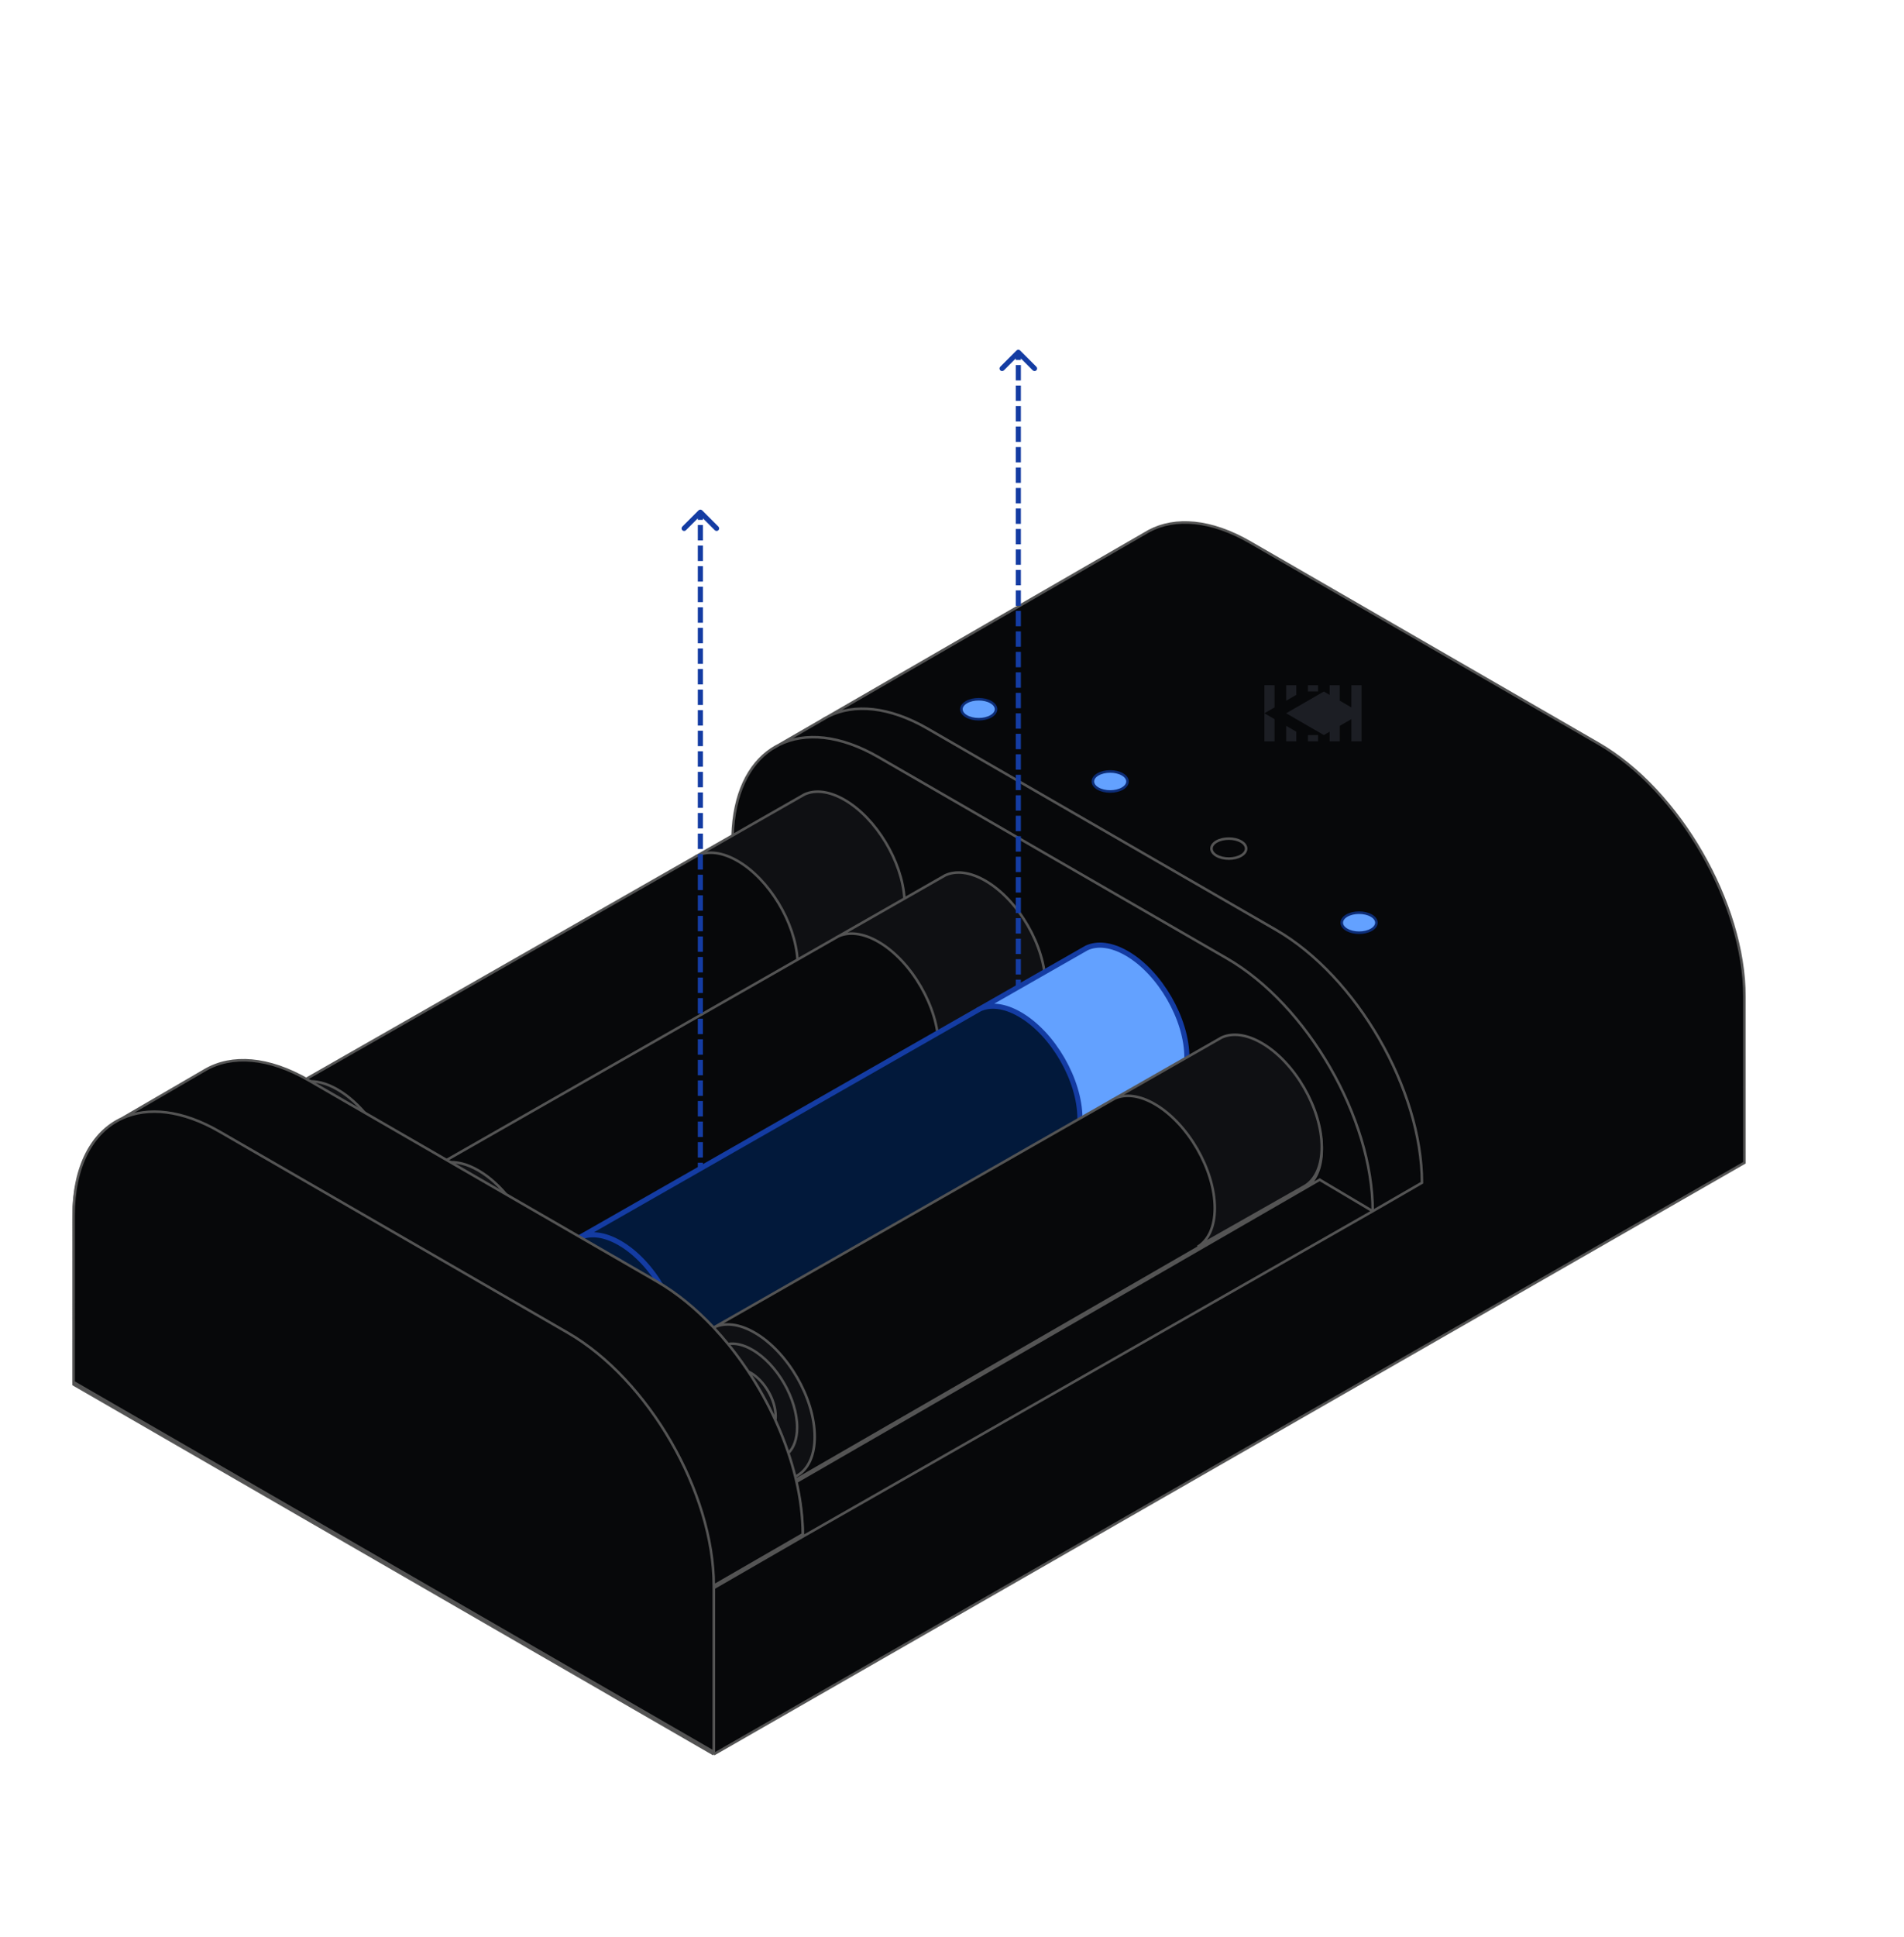 <svg xmlns:xlink="http://www.w3.org/1999/xlink" width="356" height="362" viewBox="0 0 364 329" fill="none" xmlns="http://www.w3.org/2000/svg"><g clip-path="url(#clip0_2641_32783)" fill="none"><path d="M14.068 212.203C14.068 202.68 17.647 196.188 23.336 193.576C28.275 191.308 34.805 191.963 41.964 196.097L108.562 234.547C123.969 243.442 136.458 265.075 136.458 282.865L136.458 314.633L14.067 243.971L14.068 212.203Z" fill="#07080A"></path><path d="M252.686 199.064C252.686 191.739 247.544 182.833 241.2 179.17C238.26 177.472 235.577 177.2 233.546 178.125L213.135 189.776C215.162 188.87 217.83 189.15 220.753 190.837C227.096 194.499 232.238 203.406 232.238 210.731C232.238 214.339 230.99 216.89 228.965 218.112L249.461 206.484C251.471 205.256 252.686 202.657 252.686 199.064Z" fill="#0F1013"></path><path d="M239.958 211.968L249.461 206.484L228.965 218.112C230.99 216.89 232.238 214.339 232.238 210.731C232.238 203.406 227.096 194.499 220.753 190.837C217.83 189.15 215.162 188.87 213.135 189.776L208.706 192.303L136.445 233.549L136.448 233.552C138.498 232.534 141.247 232.774 144.268 234.518C150.611 238.18 155.754 247.087 155.754 254.411C155.754 257.776 154.668 260.222 152.88 261.528C152.615 261.721 152.334 261.89 152.04 262.033C152.088 262.227 152.135 262.422 152.181 262.617L239.958 211.968Z" fill="#07080A"></path><path d="M153.465 273.046L234.901 226.575L262.431 210.865L252.297 204.848L249.461 206.484L239.958 211.968L152.181 262.617C153.015 266.156 153.465 269.67 153.465 273.046Z" fill="#07080A"></path><path d="M179.413 179.282C179.413 171.957 174.271 163.051 167.928 159.388C165.005 157.701 162.337 157.421 160.31 158.327L152.463 162.806L85.005 201.309L85.435 201.557C87.183 201.325 89.241 201.798 91.443 203.069C93.646 204.341 95.703 206.245 97.451 208.495L117.548 220.098L176.141 186.664C178.165 185.442 179.413 182.89 179.413 179.282Z" fill="#07080A"></path><path d="M141.01 143.936C138.087 142.248 135.42 141.969 133.392 142.874L58.153 185.82C58.315 185.908 58.478 185.998 58.641 186.09C60.362 185.895 62.374 186.375 64.525 187.617C66.675 188.858 68.687 190.701 70.407 192.881L85.005 201.309L152.463 162.806C152.018 155.694 147.061 147.429 141.01 143.936Z" fill="#07080A"></path><path d="M199.861 167.615C199.861 160.291 194.719 151.384 188.376 147.722C185.435 146.024 182.752 145.751 180.721 146.677L172.911 151.135L160.31 158.327C162.337 157.421 165.005 157.701 167.928 159.388C174.271 163.051 179.413 171.957 179.413 179.282C179.413 182.89 178.165 185.442 176.141 186.664L196.613 174.982C196.929 174.789 197.225 174.564 197.501 174.308C198.981 172.929 199.861 170.645 199.861 167.615Z" fill="#0F1013"></path><path d="M167.937 124.097L234.534 162.547C249.941 171.442 262.431 193.075 262.431 210.865L271.844 205.429C271.844 187.639 259.354 166.006 243.948 157.111L177.35 118.661C170.002 114.419 163.319 113.84 158.336 116.325L156.932 117.136L148.944 121.75C153.924 119.278 160.6 119.861 167.937 124.097Z" fill="#07080A"></path><path d="M136.458 314.633L333.492 201.609L333.488 169.839C333.488 152.049 320.998 130.416 305.591 121.521L238.994 83.071C231.494 78.741 224.685 78.228 219.671 80.894L158.336 116.325C163.319 113.84 170.002 114.419 177.35 118.661L243.948 157.111C259.354 166.006 271.844 187.639 271.844 205.429L262.431 210.865L234.901 226.575L153.465 273.046C153.465 269.67 153.015 266.156 152.181 262.617C152.135 262.422 152.088 262.227 152.04 262.033C151.668 260.529 151.227 259.022 150.723 257.52C150.014 255.407 149.178 253.305 148.231 251.238C146.763 248.032 145.025 244.909 143.07 241.96C142.97 241.809 142.87 241.659 142.769 241.51C142.088 240.499 141.381 239.51 140.651 238.546C140.175 237.917 139.689 237.299 139.194 236.692C138.307 235.606 137.391 234.558 136.448 233.552C136.425 233.563 136.402 233.575 136.379 233.586L136.445 233.549C133.103 229.983 129.427 226.956 125.568 224.728L121.793 222.549L118.018 220.369L117.548 220.098L97.451 208.495L95.43 207.328L92.509 205.642L91.135 204.848L90.707 204.601L88.944 203.583L85.435 201.557L85.005 201.309L70.407 192.881L67.814 191.384L59.133 186.372L58.971 186.278C58.86 186.215 58.75 186.152 58.641 186.09C58.478 185.998 58.315 185.908 58.153 185.82C50.787 181.812 44.136 181.514 39.269 184.31L23.336 193.576C28.275 191.308 34.805 191.963 41.964 196.097L108.562 234.547C123.969 243.442 136.458 265.075 136.458 282.865L136.458 314.633Z" fill="#07080A"></path><path d="M234.534 162.547L167.937 124.097C160.6 119.861 153.924 119.278 148.944 121.75L147.499 122.585C143.08 125.524 140.3 131.192 140.058 139.07L153.803 131.224C155.835 130.299 158.517 130.571 161.458 132.269C167.507 135.762 172.464 144.024 172.911 151.135L180.721 146.677C182.752 145.751 185.435 146.024 188.376 147.722C194.719 151.384 199.861 160.291 199.861 167.615C199.861 170.645 198.981 172.929 197.501 174.308L198.337 173.823L202.267 176.034C202.267 181.3 204.88 187.739 208.706 192.303L213.135 189.776L233.546 178.125C235.577 177.2 238.26 177.472 241.2 179.17C247.544 182.833 252.686 191.739 252.686 199.064C252.686 202.657 251.471 205.256 249.461 206.484L252.297 204.848L262.431 210.865C262.431 193.075 249.941 171.442 234.534 162.547Z" fill="#07080A"></path><path d="M121.793 222.549L125.568 224.728C129.427 226.956 133.103 229.983 136.445 233.549L208.706 192.303C204.88 187.739 202.267 181.3 202.267 176.034L121.793 222.549Z" fill="#07080A"></path><path d="M161.458 132.269C158.517 130.571 155.835 130.299 153.803 131.224L140.058 139.07L133.392 142.874C135.42 141.969 138.087 142.248 141.01 143.936C147.061 147.429 152.018 155.694 152.463 162.806L160.31 158.327L172.911 151.135C172.464 144.024 167.507 135.762 161.458 132.269Z" fill="#0F1013"></path><path d="M140.651 238.546C141.381 239.51 142.088 240.499 142.769 241.51C142.87 241.659 142.97 241.809 143.07 241.96C143.219 242.03 143.371 242.109 143.524 242.197C146.153 243.715 148.284 247.407 148.284 250.443C148.284 250.723 148.266 250.989 148.231 251.238C149.178 253.305 150.014 255.407 150.723 257.52C151.772 256.485 152.392 254.815 152.392 252.619C152.392 247.161 148.56 240.523 143.833 237.794C142.123 236.807 140.53 236.466 139.194 236.692C139.689 237.299 140.175 237.917 140.651 238.546Z" fill="#0F1013"></path><path d="M155.754 254.411C155.754 247.087 150.611 238.18 144.268 234.518C141.247 232.774 138.498 232.534 136.448 233.552C137.391 234.558 138.307 235.606 139.194 236.692C140.53 236.466 142.123 236.807 143.833 237.794C148.56 240.523 152.392 247.161 152.392 252.619C152.392 254.815 151.772 256.485 150.723 257.52C151.227 259.022 151.668 260.529 152.04 262.033C152.334 261.89 152.615 261.721 152.88 261.528C154.668 260.222 155.754 257.776 155.754 254.411Z" fill="#0F1013"></path><path d="M148.284 250.443C148.284 247.407 146.153 243.715 143.524 242.197C143.371 242.109 143.219 242.03 143.07 241.96C145.025 244.909 146.763 248.032 148.231 251.238C148.266 250.989 148.284 250.723 148.284 250.443Z" fill="#0F1013"></path><path d="M91.135 204.848L92.509 205.642L95.43 207.328L97.451 208.495C95.703 206.245 93.646 204.341 91.443 203.069C89.241 201.798 87.183 201.325 85.435 201.557L88.944 203.583L90.707 204.601L91.135 204.848Z" fill="#0F1013"></path><path d="M58.971 186.278L59.133 186.372L67.814 191.384L70.407 192.881C68.687 190.701 66.675 188.858 64.525 187.617C62.374 186.375 60.362 185.895 58.641 186.09C58.75 186.152 58.86 186.215 58.971 186.278Z" fill="#0F1013"></path><path d="M211.577 170.873C211.577 169.256 212.713 168.6 214.113 169.409C214.113 169.409 212.705 168.806 214.859 169.839C217.013 170.873 217.395 172.615 217.395 174.232L215.501 183.782C215.501 185.4 214.366 186.055 212.965 185.247L212.219 184.816C210.819 184.007 209.683 182.041 209.683 180.424L211.577 170.873Z" fill="#0F1013"></path><path d="M202.267 176.034L198.337 173.823L197.501 174.308C197.225 174.564 196.929 174.789 196.613 174.982L176.141 186.664L117.548 220.098L118.018 220.369L121.793 222.549L202.267 176.034Z" fill="#07080A"></path><path d="M136.458 314.633L333.492 201.609L333.488 169.839C333.488 152.049 320.998 130.416 305.591 121.521L238.994 83.071C231.494 78.741 224.685 78.228 219.671 80.894L158.336 116.325M136.458 314.633L14.067 243.971L14.068 212.203C14.068 202.68 17.647 196.188 23.336 193.576M136.458 314.633L136.458 282.865M136.458 282.865C136.458 265.075 123.969 243.442 108.562 234.547L41.964 196.097C34.805 191.963 28.275 191.308 23.336 193.576M136.458 282.865L153.465 273.046M153.465 273.046L234.901 226.575L262.431 210.865M153.465 273.046C153.465 269.67 153.015 266.156 152.181 262.617M262.431 210.865C262.431 193.075 249.941 171.442 234.534 162.547L167.937 124.097C160.6 119.861 153.924 119.278 148.944 121.75M262.431 210.865L271.844 205.429C271.844 187.639 259.354 166.006 243.948 157.111L177.35 118.661C170.002 114.419 163.319 113.84 158.336 116.325M262.431 210.865L252.297 204.848M147.499 122.585C143.08 125.524 140.3 131.192 140.058 139.07M147.499 122.585C147.963 122.276 148.445 121.998 148.944 121.75M147.499 122.585L148.944 121.75M23.336 193.576L39.269 184.31C44.136 181.514 50.787 181.812 58.153 185.82M156.912 117.149C156.919 117.145 156.925 117.14 156.932 117.136M202.267 176.034L198.337 173.823L197.501 174.308M202.267 176.034L121.793 222.549M202.267 176.034C202.267 181.3 204.88 187.739 208.706 192.303M252.297 204.848C252.297 204.935 252.299 204.762 252.297 204.848ZM252.297 204.848L239.958 211.968M252.297 204.848L249.461 206.484M121.793 222.549L118.018 220.369L117.548 220.098M121.793 222.549L125.568 224.728C129.427 226.956 133.103 229.983 136.445 233.549M152.181 262.617L239.958 211.968M152.181 262.617C152.135 262.422 152.088 262.227 152.04 262.033M186.248 180.829L197.501 174.308M239.958 211.968L249.461 206.484M132.942 143.101C133.088 143.019 133.239 142.943 133.392 142.874M133.392 142.874C135.42 141.969 138.087 142.248 141.01 143.936C147.061 147.429 152.018 155.694 152.463 162.806M133.392 142.874L58.153 185.82M133.392 142.874L140.058 139.07M70.407 192.881C68.687 190.701 66.675 188.858 64.525 187.617C62.374 186.375 60.362 185.895 58.641 186.09M70.407 192.881L67.814 191.384L59.133 186.372L58.971 186.278C58.86 186.215 58.75 186.152 58.641 186.09M70.407 192.881L85.005 201.309M58.153 185.82C58.315 185.908 58.478 185.998 58.641 186.09M140.058 139.07L153.803 131.224C155.835 130.299 158.517 130.571 161.458 132.269C167.507 135.762 172.464 144.024 172.911 151.135M159.86 158.553C160.006 158.471 160.156 158.396 160.31 158.327M176.141 186.664C178.165 185.442 179.413 182.89 179.413 179.282C179.413 171.957 174.271 163.051 167.928 159.388C165.005 157.701 162.337 157.421 160.31 158.327M176.141 186.664L196.613 174.982C196.929 174.789 197.225 174.564 197.501 174.308M176.141 186.664L117.548 220.098M160.31 158.327L172.911 151.135M160.31 158.327L152.463 162.806M85.005 201.309L152.463 162.806M85.005 201.309L85.435 201.557M97.451 208.495C95.703 206.245 93.646 204.341 91.443 203.069C89.241 201.798 87.183 201.325 85.435 201.557M97.451 208.495L95.43 207.328L92.509 205.642L91.135 204.848L90.707 204.601L88.944 203.583L85.435 201.557M97.451 208.495L117.548 220.098M172.911 151.135L180.721 146.677C182.752 145.751 185.435 146.024 188.376 147.722C194.719 151.384 199.861 160.291 199.861 167.615C199.861 170.645 198.981 172.929 197.501 174.308M249.461 206.484C251.471 205.256 252.686 202.657 252.686 199.064C252.686 191.739 247.544 182.833 241.2 179.17C238.26 177.472 235.577 177.2 233.546 178.125L213.135 189.776M249.461 206.484L228.965 218.112C230.99 216.89 232.238 214.339 232.238 210.731C232.238 203.406 227.096 194.499 220.753 190.837C217.83 189.15 215.162 188.87 213.135 189.776M212.685 190.002C212.831 189.92 212.981 189.844 213.135 189.776M213.135 189.776L208.706 192.303M152.04 262.033C152.334 261.89 152.615 261.721 152.88 261.528C154.668 260.222 155.754 257.776 155.754 254.411C155.754 247.087 150.611 238.18 144.268 234.518C141.247 232.774 138.498 232.534 136.448 233.552M152.04 262.033C151.668 260.529 151.227 259.022 150.723 257.52M136.448 233.552C136.425 233.563 136.402 233.575 136.379 233.586L136.445 233.549M136.448 233.552C137.391 234.558 138.307 235.606 139.194 236.692M136.448 233.552L136.445 233.549M139.194 236.692C139.689 237.299 140.175 237.917 140.651 238.546C141.381 239.51 142.088 240.499 142.769 241.51C142.87 241.659 142.97 241.809 143.07 241.96M139.194 236.692C140.53 236.466 142.123 236.807 143.833 237.794C148.56 240.523 152.392 247.161 152.392 252.619C152.392 254.815 151.772 256.485 150.723 257.52M148.231 251.238C148.266 250.989 148.284 250.723 148.284 250.443C148.284 247.407 146.153 243.715 143.524 242.197C143.371 242.109 143.219 242.03 143.07 241.96M148.231 251.238C146.763 248.032 145.025 244.909 143.07 241.96M148.231 251.238C149.178 253.305 150.014 255.407 150.723 257.52M208.706 192.303L136.445 233.549M158.336 116.325L156.932 117.136M158.336 116.325C157.852 116.566 157.383 116.837 156.932 117.136M156.932 117.136L148.944 121.75M212.219 184.816L212.965 185.247C214.366 186.055 215.501 185.4 215.501 183.782L217.395 174.232C217.395 172.615 217.013 170.873 214.859 169.839C212.705 168.806 214.113 169.409 214.113 169.409C212.713 168.6 211.577 169.256 211.577 170.873L209.683 180.424C209.683 182.041 210.819 184.007 212.219 184.816Z" stroke="#545454" stroke-width="0.488px" fill="none"></path><path d="M262.166 157.091C260.872 157.838 258.774 157.838 257.481 157.091C256.187 156.344 256.187 155.133 257.481 154.386C258.774 153.639 260.872 153.639 262.166 154.386C263.46 155.133 263.46 156.344 262.166 157.091Z" fill="#63A1FF" stroke="#0C2C76" stroke-width="0.488px"></path><path d="M237.262 142.934C235.968 143.681 233.87 143.681 232.576 142.934C231.282 142.187 231.282 140.976 232.576 140.229C233.87 139.481 235.968 139.481 237.262 140.229C238.556 140.976 238.556 142.187 237.262 142.934Z" stroke="#545454" stroke-width="0.488px" fill="#000000" class="ApiFig5_indicator__ZE_zd" fill-opacity="0"></path><path fill-rule="evenodd" clip-rule="evenodd" d="M243.665 114.604L241.727 115.722L241.727 110.358L243.667 110.362L243.665 114.604ZM243.665 116.841L241.727 115.722L241.727 121.087L243.665 121.087L243.665 116.841ZM258.355 121.082L260.293 121.082L260.293 110.363L258.355 110.363L258.351 114.601L256.134 113.321L256.132 110.366L254.194 110.365L254.194 112.206L253.085 111.566L245.881 115.725L253.085 119.884L254.199 119.241L254.199 121.082L256.136 121.082L256.136 118.122L258.353 116.842L258.355 121.082ZM251.979 110.363L250.042 110.363L250.042 111.563L251.979 111.562L251.979 110.363ZM251.979 119.882L250.046 119.884L250.046 121.083L251.984 121.083L251.979 119.882ZM247.823 110.363L245.884 110.363L245.884 113.322L247.823 112.203L247.823 110.363ZM247.823 119.241L245.884 118.122L245.884 121.081L247.823 121.081L247.823 119.241Z" fill="#1C1E24"></path><path d="M214.585 130.108C213.291 130.855 211.194 130.855 209.9 130.108C208.606 129.361 208.606 128.149 209.9 127.402C211.194 126.655 213.291 126.655 214.585 127.402C215.879 128.149 215.879 129.361 214.585 130.108Z" fill="#63A1FF" stroke="#0C2C76" stroke-width="0.488px"></path><path d="M189.451 116.302C188.157 117.049 186.059 117.049 184.766 116.302C183.472 115.555 183.472 114.344 184.766 113.597C186.059 112.85 188.157 112.85 189.451 113.597C190.745 114.344 190.745 115.555 189.451 116.302Z" fill="#63A1FF" stroke="#0C2C76" stroke-width="0.488px"></path><path d="M120.118 234.415C120.118 235.684 119.746 236.638 119.119 237.207C118.93 237.379 118.718 237.516 118.486 237.616C117.649 237.976 116.555 237.855 115.358 237.163C114.255 236.527 113.24 235.508 112.433 234.316C112.126 233.862 111.849 233.383 111.609 232.89C110.975 231.591 110.597 230.196 110.597 228.917C110.597 227.68 110.951 226.742 111.548 226.169C111.764 225.961 112.012 225.802 112.287 225.692C113.116 225.362 114.187 225.493 115.358 226.169C117.987 227.687 120.118 231.379 120.118 234.415Z" fill="#02193B"></path><path d="M195.024 46.399C194.833 46.208 194.524 46.208 194.334 46.399L191.228 49.505C191.037 49.695 191.037 50.004 191.228 50.195C191.418 50.386 191.727 50.386 191.918 50.195L194.679 47.434L197.44 50.195C197.63 50.386 197.939 50.386 198.13 50.195C198.32 50.004 198.32 49.695 198.13 49.505L195.024 46.399ZM194.191 172C194.191 172.27 194.409 172.488 194.679 172.488C194.948 172.488 195.167 172.27 195.167 172L194.191 172ZM194.191 46.744L194.191 48.212L195.167 48.212L195.167 46.744L194.191 46.744ZM194.191 49.19L194.191 52.126L195.167 52.126L195.167 49.19L194.191 49.19ZM194.191 53.105L194.191 56.04L195.167 56.04L195.167 53.105L194.191 53.105ZM194.191 57.019L194.191 59.955L195.167 59.955L195.167 57.019L194.191 57.019ZM194.191 60.933L194.191 63.869L195.167 63.869L195.167 60.933L194.191 60.933ZM194.191 64.847L194.191 67.783L195.167 67.783L195.167 64.847L194.191 64.847ZM194.191 68.762L194.191 71.697L195.167 71.697L195.167 68.762L194.191 68.762ZM194.191 72.676L194.191 75.612L195.167 75.612L195.167 72.676L194.191 72.676ZM194.191 76.59L194.191 79.526L195.167 79.526L195.167 76.59L194.191 76.59ZM194.191 80.504L194.191 83.44L195.167 83.44L195.167 80.504L194.191 80.504ZM194.191 84.419L194.191 87.354L195.167 87.354L195.167 84.419L194.191 84.419ZM194.191 88.333L194.191 91.269L195.167 91.269L195.167 88.333L194.191 88.333ZM194.191 92.247L194.191 95.183L195.167 95.183L195.167 92.247L194.191 92.247ZM194.191 96.161L194.191 99.097L195.167 99.097L195.167 96.161L194.191 96.161ZM194.191 100.076L194.191 103.011L195.167 103.011L195.167 100.076L194.191 100.076ZM194.191 103.99L194.191 106.926L195.167 106.926L195.167 103.99L194.191 103.99ZM194.191 107.904L194.191 110.84L195.167 110.84L195.167 107.904L194.191 107.904ZM194.191 111.818L194.191 114.754L195.167 114.754L195.167 111.818L194.191 111.818ZM194.191 115.733L194.191 118.668L195.167 118.668L195.167 115.733L194.191 115.733ZM194.191 119.647L194.191 122.583L195.167 122.583L195.167 119.647L194.191 119.647ZM194.191 123.561L194.191 126.497L195.167 126.497L195.167 123.561L194.191 123.561ZM194.191 127.475L194.191 130.411L195.167 130.411L195.167 127.475L194.191 127.475ZM194.191 131.39L194.191 134.325L195.167 134.325L195.167 131.39L194.191 131.39ZM194.191 135.304L194.191 138.24L195.167 138.24L195.167 135.304L194.191 135.304ZM194.191 139.218L194.191 142.154L195.167 142.154L195.167 139.218L194.191 139.218ZM194.191 143.132L194.191 146.068L195.167 146.068L195.167 143.132L194.191 143.132ZM194.191 147.047L194.191 149.982L195.167 149.982L195.167 147.047L194.191 147.047ZM194.191 150.961L194.191 153.897L195.167 153.897L195.167 150.961L194.191 150.961ZM194.191 154.875L194.191 157.811L195.167 157.811L195.167 154.875L194.191 154.875ZM194.191 158.789L194.191 161.725L195.167 161.725L195.167 158.789L194.191 158.789ZM194.191 162.704L194.191 165.639L195.167 165.639L195.167 162.704L194.191 162.704ZM194.191 166.618L194.191 169.554L195.167 169.554L195.167 166.618L194.191 166.618ZM194.191 170.532L194.191 172L195.167 172L195.167 170.532L194.191 170.532Z" fill="#143CA3" class="ApiFig5_arrow__OTWr7"></path><path d="M134.238 76.951C134.048 76.76 133.739 76.76 133.548 76.951L130.442 80.057C130.251 80.247 130.251 80.556 130.442 80.747C130.633 80.937 130.942 80.937 131.132 80.747L133.893 77.986L136.654 80.747C136.845 80.937 137.154 80.937 137.344 80.747C137.535 80.556 137.535 80.247 137.344 80.057L134.238 76.951ZM133.405 207C133.405 207.27 133.624 207.488 133.893 207.488C134.163 207.488 134.381 207.27 134.381 207L133.405 207ZM134.381 207L134.381 205.526L133.405 205.526L133.405 207L134.381 207ZM134.381 204.543L134.381 201.596L133.405 201.596L133.405 204.543L134.381 204.543ZM134.381 200.613L134.381 197.665L133.405 197.665L133.405 200.613L134.381 200.613ZM134.381 196.683L134.381 193.735L133.405 193.735L133.405 196.683L134.381 196.683ZM134.381 192.752L134.381 189.804L133.405 189.804L133.405 192.752L134.381 192.752ZM134.381 188.822L134.381 185.874L133.405 185.874L133.405 188.822L134.381 188.822ZM134.381 184.891L134.381 181.943L133.405 181.943L133.405 184.891L134.381 184.891ZM134.381 180.961L134.381 178.013L133.405 178.013L133.405 180.961L134.381 180.961ZM134.381 177.03L134.381 174.083L133.405 174.083L133.405 177.03L134.381 177.03ZM134.381 173.1L134.381 170.152L133.405 170.152L133.405 173.1L134.381 173.1ZM134.381 169.17L134.381 166.222L133.405 166.222L133.405 169.17L134.381 169.17ZM134.381 165.239L134.381 162.291L133.405 162.291L133.405 165.239L134.381 165.239ZM134.381 161.309L134.381 158.361L133.405 158.361L133.405 161.309L134.381 161.309ZM134.381 157.378L134.381 154.43L133.405 154.43L133.405 157.378L134.381 157.378ZM134.381 153.448L134.381 150.5L133.405 150.5L133.405 153.448L134.381 153.448ZM134.381 149.517L134.381 146.57L133.405 146.57L133.405 149.517L134.381 149.517ZM134.381 145.587L134.381 142.639L133.405 142.639L133.405 145.587L134.381 145.587ZM134.381 141.657L134.381 138.709L133.405 138.709L133.405 141.657L134.381 141.657ZM134.381 137.726L134.381 134.778L133.405 134.778L133.405 137.726L134.381 137.726ZM134.381 133.796L134.381 130.848L133.405 130.848L133.405 133.796L134.381 133.796ZM134.381 129.865L134.381 126.917L133.405 126.917L133.405 129.865L134.381 129.865ZM134.381 125.935L134.381 122.987L133.405 122.987L133.405 125.935L134.381 125.935ZM134.381 122.004L134.381 119.057L133.405 119.057L133.405 122.004L134.381 122.004ZM134.381 118.074L134.381 115.126L133.405 115.126L133.405 118.074L134.381 118.074ZM134.381 114.144L134.381 111.196L133.405 111.196L133.405 114.144L134.381 114.144ZM134.381 110.213L134.381 107.265L133.405 107.265L133.405 110.213L134.381 110.213ZM134.381 106.283L134.381 103.335L133.405 103.335L133.405 106.283L134.381 106.283ZM134.381 102.352L134.381 99.404L133.405 99.404L133.405 102.352L134.381 102.352ZM134.381 98.422L134.381 95.474L133.405 95.474L133.405 98.422L134.381 98.422ZM134.381 94.491L134.381 91.544L133.405 91.544L133.405 94.491L134.381 94.491ZM134.381 90.561L134.381 87.613L133.405 87.613L133.405 90.561L134.381 90.561ZM134.381 86.631L134.381 83.683L133.405 83.683L133.405 86.631L134.381 86.631ZM134.381 82.7L134.381 79.752L133.405 79.752L133.405 82.7L134.381 82.7ZM134.381 78.77L134.381 77.296L133.405 77.296L133.405 78.77L134.381 78.77Z" fill="#143CA3" class="ApiFig5_arrow__OTWr7"></path><g class="ApiFig5_battery__B_JIk" fill="none"><path d="M118.486 216.943C124.829 220.605 129.971 229.512 129.971 236.836C129.971 240.201 128.886 242.647 127.098 243.953L203.183 200.537C205.208 199.315 206.456 196.764 206.456 193.156C206.456 185.831 201.314 176.924 194.97 173.262C192.047 171.575 189.38 171.295 187.352 172.201L110.597 216.011C112.654 214.953 115.431 215.179 118.486 216.943Z" fill="#02193B"></path><path d="M226.904 181.489C226.904 174.164 221.761 165.257 215.418 161.595C212.477 159.897 209.795 159.625 207.763 160.55L187.352 172.201C189.38 171.295 192.047 171.575 194.97 173.262C201.314 176.924 206.456 185.831 206.456 193.156C206.456 196.764 205.208 199.315 203.183 200.537L223.656 188.856C225.666 187.628 226.904 185.082 226.904 181.489Z" fill="#63A1FF"></path><path fill-rule="evenodd" clip-rule="evenodd" d="M127.098 243.953C128.886 242.647 129.971 240.201 129.971 236.836C129.971 229.512 124.829 220.605 118.486 216.943C115.431 215.179 112.654 214.953 110.597 216.011C108.382 217.15 107 219.777 107 223.574C107 230.899 112.142 239.805 118.486 243.468C121.915 245.448 124.993 245.489 127.098 243.953ZM126.61 235.044C126.61 240.502 122.778 242.715 118.051 239.985C115.901 238.744 113.937 236.695 112.433 234.316C113.24 235.508 114.255 236.527 115.358 237.163C116.555 237.855 117.649 237.976 118.486 237.616C118.718 237.516 118.93 237.379 119.119 237.207L121.464 235.695C122.114 235.13 122.502 234.164 122.502 232.868C122.502 229.832 120.371 226.14 117.741 224.622C116.585 223.955 115.525 223.819 114.701 224.134L112.287 225.692C112.012 225.802 111.764 225.961 111.548 226.169C110.951 226.742 110.597 227.68 110.597 228.917C110.597 230.196 110.975 231.591 111.609 232.89C110.291 230.391 109.492 227.653 109.492 225.161C109.492 219.702 113.324 217.49 118.051 220.219C122.778 222.948 126.61 229.586 126.61 235.044Z" fill="#02193B"></path><path d="M118.051 239.985C122.778 242.715 126.61 240.502 126.61 235.044C126.61 229.586 122.778 222.948 118.051 220.219C113.324 217.49 109.492 219.702 109.492 225.161C109.492 227.653 110.291 230.391 111.609 232.89C110.975 231.591 110.597 230.196 110.597 228.917C110.597 227.68 110.951 226.742 111.548 226.169C111.764 225.961 112.012 225.802 112.287 225.692L114.701 224.134C115.525 223.819 116.585 223.955 117.741 224.622C120.371 226.14 122.502 229.832 122.502 232.868C122.502 234.164 122.114 235.13 121.464 235.695L119.119 237.207C118.93 237.379 118.718 237.516 118.486 237.616C117.649 237.976 116.555 237.855 115.358 237.163C114.255 236.527 113.24 235.508 112.433 234.316C113.937 236.695 115.901 238.744 118.051 239.985Z" fill="#02193B"></path><path d="M110.597 216.011C108.382 217.15 107 219.777 107 223.574C107 230.899 112.142 239.805 118.486 243.468C121.915 245.448 124.993 245.489 127.098 243.953M110.597 216.011C112.654 214.953 115.431 215.179 118.486 216.943C124.829 220.605 129.971 229.512 129.971 236.836C129.971 240.201 128.886 242.647 127.098 243.953M110.597 216.011L187.352 172.201M127.098 243.953L203.183 200.537M111.548 226.169C110.951 226.742 110.597 227.68 110.597 228.917C110.597 230.196 110.975 231.591 111.609 232.89M111.548 226.169C111.764 225.961 112.012 225.802 112.287 225.692M111.548 226.169L112.287 225.692M118.486 237.616C117.649 237.976 116.555 237.855 115.358 237.163C114.255 236.527 113.24 235.508 112.433 234.316M118.486 237.616C118.718 237.516 118.93 237.379 119.119 237.207M118.486 237.616L119.119 237.207M186.902 172.427C187.048 172.345 187.199 172.269 187.352 172.201M203.183 200.537C205.208 199.315 206.456 196.764 206.456 193.156C206.456 185.831 201.314 176.924 194.97 173.262C192.047 171.575 189.38 171.295 187.352 172.201M203.183 200.537L223.656 188.856C225.666 187.628 226.904 185.082 226.904 181.489C226.904 174.164 221.761 165.257 215.418 161.595C212.477 159.897 209.795 159.625 207.763 160.55L187.352 172.201M112.433 234.316C113.937 236.695 115.901 238.744 118.051 239.985C122.778 242.715 126.61 240.502 126.61 235.044C126.61 229.586 122.778 222.948 118.051 220.219C113.324 217.49 109.492 219.702 109.492 225.161C109.492 227.653 110.291 230.391 111.609 232.89M112.433 234.316C112.126 233.862 111.849 233.383 111.609 232.89M112.433 234.316C112.14 233.852 111.865 233.376 111.609 232.89M119.119 237.207L121.464 235.695C122.114 235.13 122.502 234.164 122.502 232.868C122.502 229.832 120.371 226.14 117.741 224.622C116.585 223.955 115.525 223.819 114.701 224.134L112.287 225.692M119.119 237.207C119.746 236.638 120.118 235.684 120.118 234.415C120.118 231.379 117.987 227.687 115.358 226.169C114.187 225.493 113.116 225.362 112.287 225.692" stroke="#143CA3" stroke-width="0.976px" fill="none"></path></g><path d="M14.068 211.755C14.068 202.233 17.647 195.741 23.336 193.129C28.275 190.86 34.805 191.516 41.964 195.65L108.562 234.1C123.969 242.995 136.458 264.627 136.458 282.418L136.458 314.186L14.067 243.524L14.068 211.755Z" fill="#07080A"></path><path d="M252.686 198.617C252.686 191.292 247.544 182.385 241.2 178.723C238.26 177.025 235.577 176.752 233.546 177.678L213.135 189.328C215.162 188.423 217.83 188.702 220.753 190.39C227.096 194.052 232.238 202.959 232.238 210.283C232.238 213.892 230.99 216.443 228.965 217.665L249.461 206.037C251.471 204.809 252.686 202.21 252.686 198.617Z" fill="#0F1013"></path><path d="M239.958 211.52L249.461 206.037L228.965 217.665C230.99 216.443 232.238 213.892 232.238 210.283C232.238 202.959 227.096 194.052 220.753 190.39C217.83 188.702 215.162 188.423 213.135 189.328L208.706 191.856L136.445 233.101L136.448 233.104C138.498 232.086 141.247 232.326 144.268 234.071C150.611 237.733 155.754 246.64 155.754 253.964C155.754 257.329 154.668 259.775 152.88 261.081C152.615 261.274 152.334 261.443 152.04 261.585C152.088 261.78 152.135 261.975 152.181 262.17L239.958 211.52Z" fill="#07080A"></path><path d="M140.651 238.099C141.381 239.063 142.088 240.052 142.769 241.062C142.87 241.212 142.97 241.362 143.07 241.513C143.219 241.582 143.371 241.661 143.524 241.75C146.153 243.268 148.284 246.96 148.284 249.996C148.284 250.276 148.266 250.541 148.231 250.79C149.178 252.858 150.014 254.96 150.723 257.073C151.772 256.038 152.392 254.367 152.392 252.172C152.392 246.713 148.56 240.076 143.833 237.347C142.123 236.36 140.53 236.019 139.194 236.245C139.689 236.852 140.175 237.47 140.651 238.099Z" fill="#0F1013"></path><path d="M155.754 253.964C155.754 246.64 150.611 237.733 144.268 234.071C141.247 232.326 138.498 232.086 136.448 233.104C137.391 234.11 138.307 235.159 139.194 236.245C140.53 236.019 142.123 236.36 143.833 237.347C148.56 240.076 152.392 246.713 152.392 252.172C152.392 254.367 151.772 256.038 150.723 257.073C151.227 258.575 151.668 260.082 152.04 261.585C152.334 261.443 152.615 261.274 152.88 261.081C154.668 259.775 155.754 257.329 155.754 253.964Z" fill="#0F1013"></path><path d="M148.284 249.996C148.284 246.96 146.153 243.268 143.524 241.75C143.371 241.661 143.219 241.582 143.07 241.513C145.025 244.462 146.763 247.585 148.231 250.79C148.266 250.541 148.284 250.276 148.284 249.996Z" fill="#0F1013"></path><path d="M41.964 195.65L108.562 234.1C123.969 242.995 136.458 264.627 136.458 282.418L153.465 272.599C153.465 269.223 153.015 265.709 152.181 262.17C152.135 261.975 152.088 261.78 152.04 261.585C151.668 260.082 151.227 258.575 150.723 257.073C150.014 254.96 149.178 252.858 148.231 250.79C146.763 247.585 145.025 244.462 143.07 241.513C142.97 241.362 142.87 241.212 142.769 241.062C142.088 240.052 141.381 239.063 140.651 238.099C140.175 237.47 139.689 236.852 139.194 236.245C138.307 235.159 137.391 234.11 136.448 233.104C136.425 233.116 136.402 233.127 136.379 233.139L136.445 233.101C133.103 229.536 129.427 226.509 125.568 224.281L58.971 185.831C51.279 181.39 44.315 180.964 39.269 183.863L23.336 193.129C28.275 190.86 34.805 191.516 41.964 195.65Z" fill="#07080A"></path><path d="M136.458 282.418L136.458 314.186L14.067 243.524L14.068 211.755C14.068 202.233 17.647 195.741 23.336 193.129M136.458 282.418C136.458 264.627 123.969 242.995 108.562 234.1L41.964 195.65C34.805 191.516 28.275 190.86 23.336 193.129M136.458 282.418L153.465 272.599C153.465 269.223 153.015 265.709 152.181 262.17M23.336 193.129L39.269 183.863C44.315 180.964 51.279 181.39 58.971 185.831L125.568 224.281C129.427 226.509 133.103 229.536 136.445 233.101M152.181 262.17L239.958 211.52L249.461 206.037M152.181 262.17C152.135 261.975 152.088 261.78 152.04 261.585M249.461 206.037C251.471 204.809 252.686 202.21 252.686 198.617C252.686 191.292 247.544 182.385 241.2 178.723C238.26 177.025 235.577 176.752 233.546 177.678L213.135 189.328M249.461 206.037L228.965 217.665C230.99 216.443 232.238 213.892 232.238 210.283C232.238 202.959 227.096 194.052 220.753 190.39C217.83 188.702 215.162 188.423 213.135 189.328M212.685 189.555C212.831 189.472 212.981 189.397 213.135 189.328M213.135 189.328L208.706 191.856L136.445 233.101M152.04 261.585C152.334 261.443 152.615 261.274 152.88 261.081C154.668 259.775 155.754 257.329 155.754 253.964C155.754 246.64 150.611 237.733 144.268 234.071C141.247 232.326 138.498 232.086 136.448 233.104M152.04 261.585C151.668 260.082 151.227 258.575 150.723 257.073M136.448 233.104C136.425 233.116 136.402 233.127 136.379 233.139L136.445 233.101M136.448 233.104C137.391 234.11 138.307 235.159 139.194 236.245M136.448 233.104L136.445 233.101M139.194 236.245C139.689 236.852 140.175 237.47 140.651 238.099C141.381 239.063 142.088 240.052 142.769 241.062C142.87 241.212 142.97 241.362 143.07 241.513M139.194 236.245C140.53 236.019 142.123 236.36 143.833 237.347C148.56 240.076 152.392 246.713 152.392 252.172C152.392 254.367 151.772 256.038 150.723 257.073M148.231 250.79C148.266 250.541 148.284 250.276 148.284 249.996C148.284 246.96 146.153 243.268 143.524 241.75C143.371 241.661 143.219 241.582 143.07 241.513M148.231 250.79C146.763 247.585 145.025 244.462 143.07 241.513M148.231 250.79C149.178 252.858 150.014 254.96 150.723 257.073" stroke="#545454" stroke-width="0.488px" fill="none"></path></g><defs><clipPath id="clip0_2641_32783"><rect width="364" height="329" fill="white"></rect></clipPath></defs></svg>